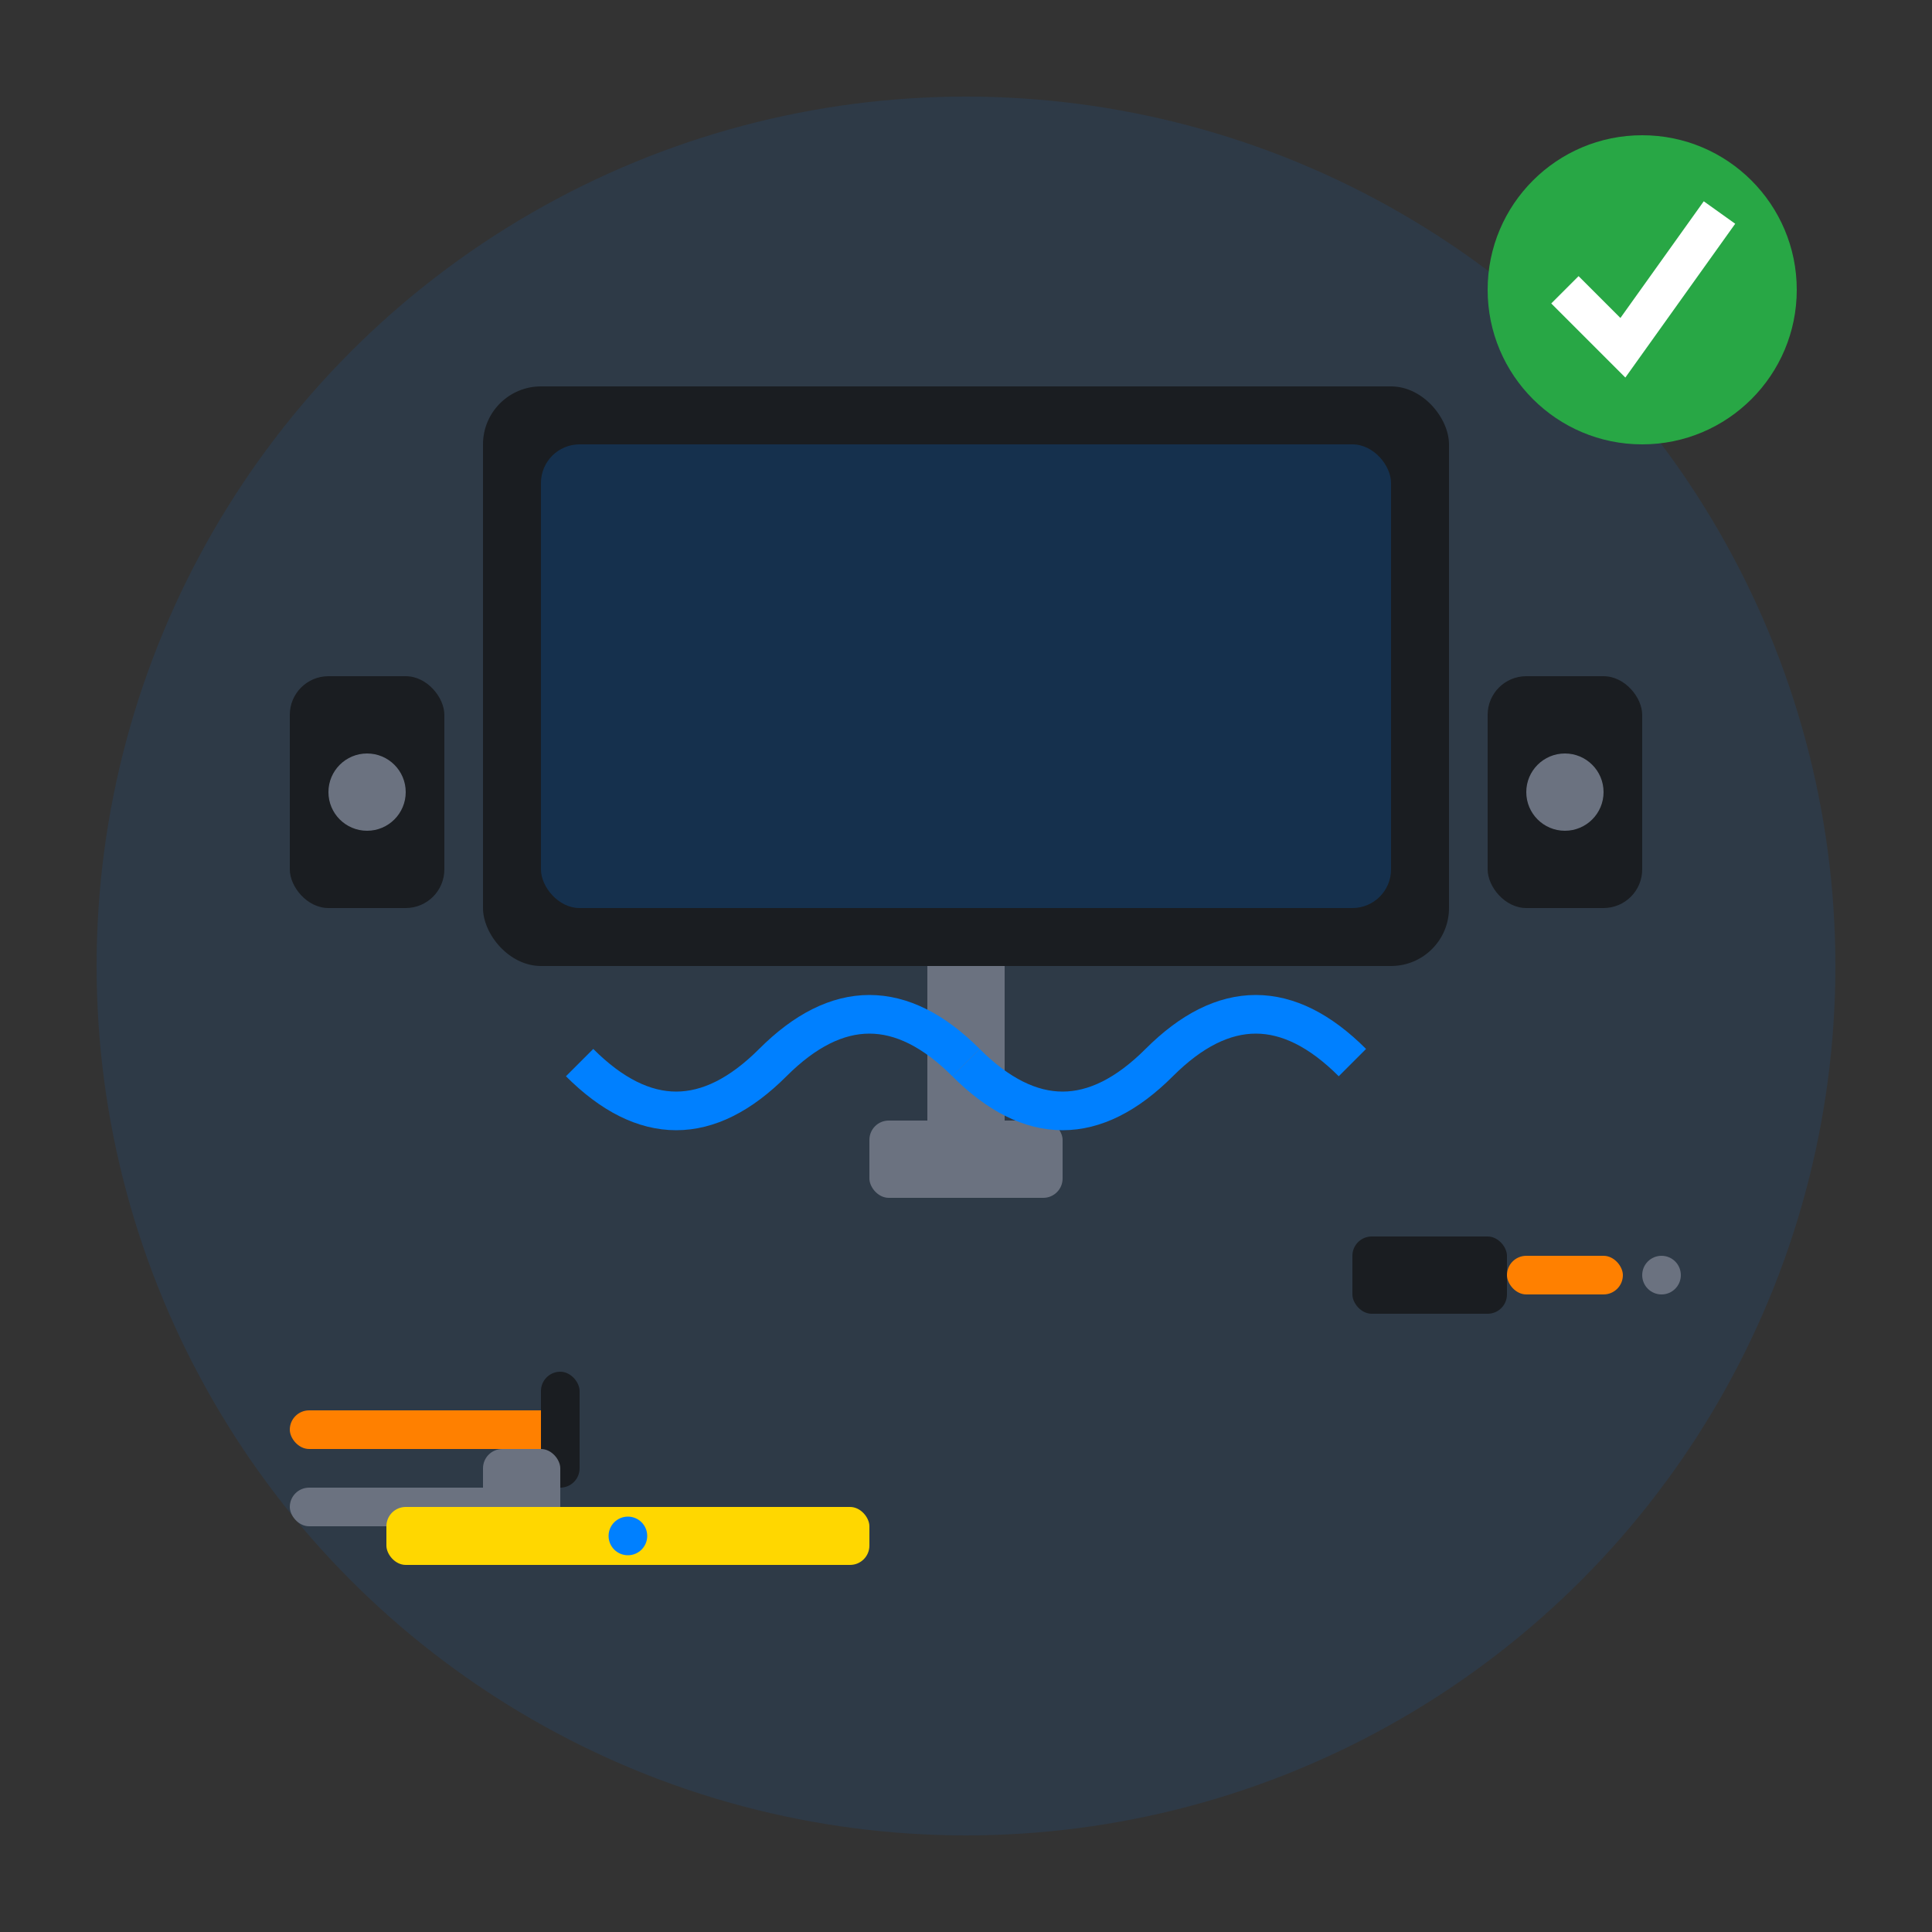 <svg width="100" height="100" viewBox="0 0 100 100" fill="none" xmlns="http://www.w3.org/2000/svg">
    <rect x="0" y="0" width="100" height="100" fill="#333333" stroke="none"/>
    <!-- Background circle -->
    <circle cx="50" cy="50" r="45" fill="#0080FF" opacity="0.1"/>
    
    <!-- Installation scene -->
    <rect x="25" y="20" width="50" height="30" rx="3" fill="#1A1D21"/>
    <rect x="28" y="23" width="44" height="24" rx="2" fill="#0080FF" opacity="0.2"/>
    
    <!-- Screen mount -->
    <rect x="48" y="50" width="4" height="10" fill="#6B7280"/>
    <rect x="45" y="58" width="10" height="4" rx="1" fill="#6B7280"/>
    
    <!-- Tools -->
    <g transform="translate(15, 65)">
        <!-- Screwdriver -->
        <rect x="0" y="8" width="15" height="2" rx="1" fill="#FF8000"/>
        <rect x="13" y="6" width="2" height="6" rx="1" fill="#1A1D21"/>
        
        <!-- Wrench -->
        <rect x="0" y="12" width="12" height="2" rx="1" fill="#6B7280"/>
        <rect x="10" y="10" width="4" height="6" rx="1" fill="#6B7280"/>
    </g>
    
    <!-- Cable management -->
    <path d="M30 55 Q35 60 40 55 Q45 50 50 55" stroke="#0080FF" stroke-width="2" fill="none"/>
    <path d="M50 55 Q55 60 60 55 Q65 50 70 55" stroke="#0080FF" stroke-width="2" fill="none"/>
    
    <!-- Drill -->
    <g transform="translate(70, 60)">
        <rect x="0" y="4" width="8" height="4" rx="1" fill="#1A1D21"/>
        <rect x="8" y="5" width="6" height="2" rx="1" fill="#FF8000"/>
        <circle cx="16" cy="6" r="1" fill="#6B7280"/>
    </g>
    
    <!-- Level tool -->
    <rect x="20" y="78" width="25" height="3" rx="1" fill="#FFD700"/>
    <circle cx="32.5" cy="79.5" r="1" fill="#0080FF"/>
    
    <!-- Speakers being installed -->
    <rect x="15" y="35" width="8" height="12" rx="2" fill="#1A1D21"/>
    <rect x="77" y="35" width="8" height="12" rx="2" fill="#1A1D21"/>
    <circle cx="19" cy="41" r="2" fill="#6B7280"/>
    <circle cx="81" cy="41" r="2" fill="#6B7280"/>
    
    <!-- Installation progress indicator -->
    <circle cx="85" cy="15" r="8" fill="#28A745"/>
    <path d="M81 15 L84 18 L89 11" stroke="white" stroke-width="2" fill="none"/>
</svg>

